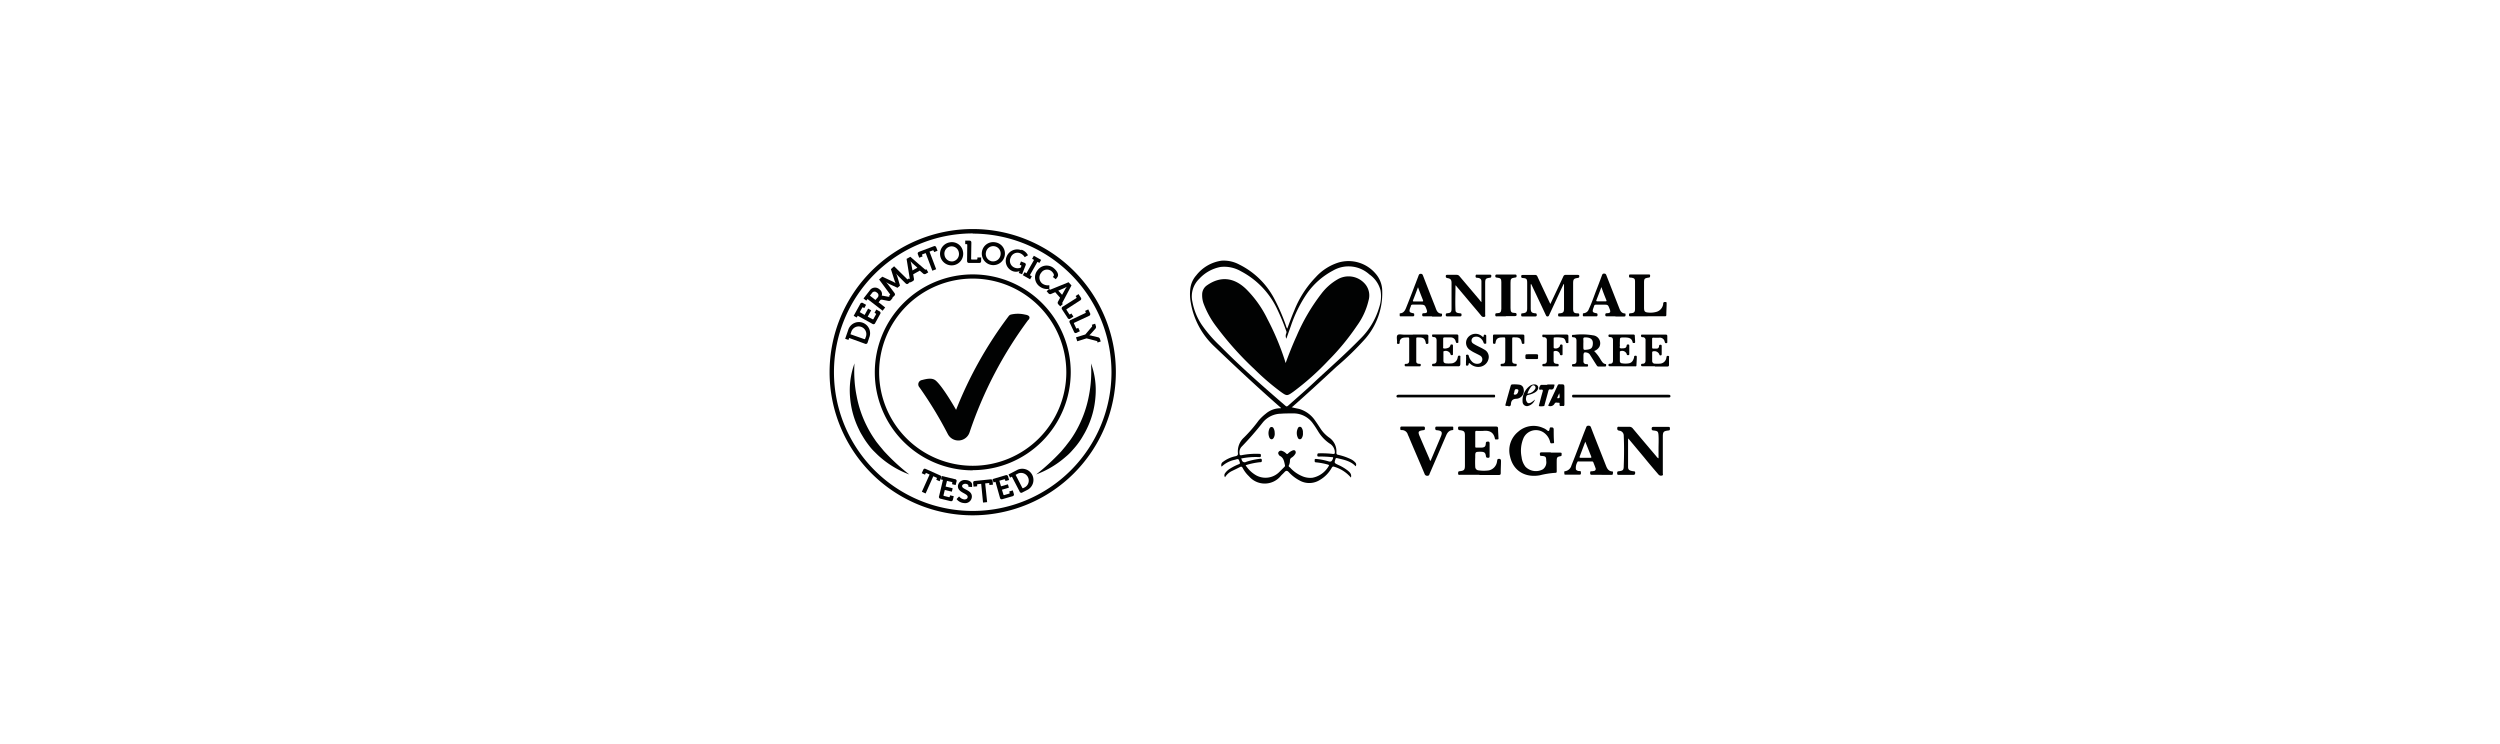 <?xml version="1.0" encoding="UTF-8"?>
<svg xmlns="http://www.w3.org/2000/svg" id="katman_1" data-name="katman 1" viewBox="0 0 513.66 152.93">
  <defs>
    <style>.cls-1{fill:#010202;}.cls-2{fill:none;}</style>
  </defs>
  <path class="cls-1" d="M199.86,105.88a29.41,29.41,0,1,1,29.41-29.41,29.45,29.45,0,0,1-29.41,29.41m0-57.92a28.51,28.51,0,1,0,28.51,28.51A28.54,28.54,0,0,0,199.86,48m0,48.64A20.13,20.13,0,1,1,220,76.47,20.15,20.15,0,0,1,199.86,96.6m0-39.36a19.23,19.23,0,1,0,19.23,19.23,19.25,19.25,0,0,0-19.23-19.23"></path>
  <path class="cls-1" d="M174.47,69.44l-.14.4-.68-.23.61-1.76a2.3,2.3,0,1,1,4.34,1.5l-.33,1a.38.38,0,0,1-.56.27Zm3.31.1.14-.39a1.58,1.58,0,0,0-3-1l-.18.53,2.85,1a.14.14,0,0,0,.17-.09"></path>
  <path class="cls-1" d="M176.23,64.87l-.2.37-.63-.35,1.34-2.43a.38.38,0,0,1,.6-.17l.61.34-.37.67-.24-.13a.12.12,0,0,0-.19.06l-.5.9,1,.58.72-1.3.63.35-.72,1.3,1,.53a.13.13,0,0,0,.19-.06l.51-.93a.12.12,0,0,0-.06-.19l-.24-.14.37-.67.61.34a.38.38,0,0,1,.17.6l-1,1.82a.38.38,0,0,1-.6.17Z"></path>
  <path class="cls-1" d="M178.25,61.44l-.26.33-.57-.44,1.26-1.62a1.31,1.31,0,0,1,2-.27,1.19,1.19,0,0,1,.49,1.34h0a.52.52,0,0,1,.32,0l1,.19a.32.32,0,0,0,.32-.16l.05-.07.57.44-.28.35c-.21.27-.34.35-.66.29l-1.28-.25c-.2,0-.29,0-.43.21l-.26.33,1.35,1.06-.52.67Zm2.07-.32a.64.64,0,0,0-.16-1,.63.63,0,0,0-1,.09l-.42.54,1.13.88Z"></path>
  <path class="cls-1" d="M182.69,60.75l.15-.13a.13.13,0,0,0,0-.2l-2.22-3,.66-.57,2.15,1c.26.13.57.32.57.32h0s-.14-.34-.23-.61l-.72-2.27.66-.58,2.67,2.63a.13.13,0,0,0,.2,0l.15-.13.47.54-.55.48c-.23.2-.39.17-.62-.05l-1.45-1.45a5.94,5.94,0,0,1-.47-.53h0a6.73,6.73,0,0,1,.28.7l.53,1.78-.52.45-1.69-.78a6.93,6.93,0,0,1-.66-.38h0a6.14,6.14,0,0,1,.47.55l1.23,1.64c.18.25.18.42,0,.62l-.55.48Z"></path>
  <path class="cls-1" d="M186.71,57.33l.09,0a.16.16,0,0,0,.1-.22l-.63-3.92.77-.43,3,2.59a.18.18,0,0,0,.24,0l.09,0,.35.62-.44.25a.47.47,0,0,1-.66-.06l-.64-.56-1.35.76.14.84a.46.46,0,0,1-.28.59l-.45.25ZM188.49,55l-.91-.81c-.2-.18-.5-.51-.5-.51h0s.13.42.18.69l.22,1.2Z"></path>
  <path class="cls-1" d="M190.2,52l-.66.25a.13.13,0,0,0-.08.18l.1.26-.7.26-.26-.68c-.11-.29,0-.43.24-.54l3-1.13c.29-.11.42,0,.53.24l.26.68-.7.27-.1-.26a.14.14,0,0,0-.19-.08l-.66.25,1.37,3.62-.79.3Z"></path>
  <path class="cls-1" d="M195.12,49.8a2.31,2.31,0,0,1,2.74,1.89,2.38,2.38,0,1,1-2.74-1.89m.69,3.9A1.54,1.54,0,0,0,197,51.85a1.49,1.49,0,1,0-2.94.52,1.53,1.53,0,0,0,1.75,1.33"></path>
  <path class="cls-1" d="M198.74,50.31a.14.14,0,0,0-.14-.15h-.28v-.72h.83c.31,0,.44.14.43.45l-.05,3.29a.13.13,0,0,0,.14.14l1,0a.14.14,0,0,0,.15-.14v-.28h.77v.7c0,.31-.14.44-.45.43l-2,0c-.31,0-.44-.14-.44-.45Z"></path>
  <path class="cls-1" d="M204.5,49.79a2.32,2.32,0,0,1,1.94,2.71,2.37,2.37,0,1,1-4.68-.8,2.33,2.33,0,0,1,2.74-1.91m-.67,3.9a1.54,1.54,0,0,0,1.75-1.34,1.5,1.5,0,1,0-3-.51,1.54,1.54,0,0,0,1.2,1.85"></path>
  <path class="cls-1" d="M209.87,51.3a2.32,2.32,0,0,1,1.34,1.15l-.67.39a2,2,0,0,0-.95-.81,1.48,1.48,0,0,0-1.94.91,1.5,1.5,0,0,0,.81,2.05,1.65,1.65,0,0,0,1.26,0l.13-.32c0-.09,0-.15-.08-.18l-.26-.1.26-.67.69.27a.37.37,0,0,1,.25.56L210,56.35l-.68-.26.08-.21.08-.18h0a2,2,0,0,1-1.44,0,2.25,2.25,0,0,1-1.2-3,2.33,2.33,0,0,1,3-1.3"></path>
  <polygon class="cls-1" points="210.51 55.92 210.9 56.14 212.46 53.4 212.06 53.17 212.42 52.55 213.92 53.4 213.56 54.02 213.16 53.8 211.6 56.54 212 56.77 211.65 57.39 210.15 56.54 210.51 55.92"></polygon>
  <path class="cls-1" d="M216.49,55.09c.47.36,1.23,1.25.75,1.87l-.31.41-.61-.46.16-.2c.2-.27-.14-.73-.45-1a1.43,1.43,0,0,0-2.1.33,1.55,1.55,0,0,0,.2,2.2,1.93,1.93,0,0,0,1.47.36l0,.75a2.55,2.55,0,0,1-2-.5,2.31,2.31,0,0,1-.4-3.35,2.28,2.28,0,0,1,3.26-.44"></path>
  <path class="cls-1" d="M215.56,59.36l.07.08a.17.17,0,0,0,.24.05l3.68-1.5.6.65-1.85,3.51a.17.17,0,0,0,0,.24l.07.08-.53.48-.34-.37a.47.47,0,0,1-.09-.65l.4-.75-1-1.15-.78.33a.46.46,0,0,1-.64-.14l-.34-.38Zm2.66,1.21.59-1.06c.13-.23.38-.59.38-.59h0s-.39.22-.63.32l-1.12.48Z"></path>
  <path class="cls-1" d="M221.15,61.25a.14.14,0,0,0,0-.2l-.15-.23.6-.39.45.69a.38.38,0,0,1-.13.61l-2.76,1.79a.13.13,0,0,0,0,.2l.54.84a.13.13,0,0,0,.2,0l.23-.15.42.65-.59.38a.38.38,0,0,1-.61-.13l-1.11-1.7a.38.38,0,0,1,.13-.61Z"></path>
  <path class="cls-1" d="M223,64.32a.13.13,0,0,0,.07-.19l-.12-.25.65-.31.35.75a.39.39,0,0,1-.21.59l-3,1.4a.13.13,0,0,0-.07.19l.43.91a.13.13,0,0,0,.19.07l.25-.12.33.7-.63.3a.37.37,0,0,1-.58-.21l-.86-1.83a.37.37,0,0,1,.21-.58Z"></path>
  <path class="cls-1" d="M223,68.72l1.31-1.55a.25.25,0,0,0,.07-.3l-.05-.14.68-.22.13.42a.56.56,0,0,1-.14.67l-.78.88a5.56,5.56,0,0,1-.41.42h0s.27,0,.58.11l1.14.27a.55.55,0,0,1,.5.47l.13.41-.68.22,0-.14c0-.13-.08-.16-.23-.2l-2-.52-1.91.6-.26-.81Z"></path>
  <path class="cls-1" d="M191,97.5l-.64-.29a.13.13,0,0,0-.19.07l-.11.25-.68-.3.3-.66c.12-.28.26-.33.54-.21l2.92,1.31c.29.13.33.27.21.55l-.3.66-.68-.3.11-.25a.13.13,0,0,0-.07-.19l-.65-.29-1.58,3.54-.77-.35Z"></path>
  <path class="cls-1" d="M193.74,98.6l-.41-.1.17-.7,2.7.65a.37.37,0,0,1,.32.53l-.17.68-.75-.18.07-.27a.13.13,0,0,0-.1-.17l-1-.24-.28,1.17,1.45.35-.17.7-1.45-.35-.26,1.06a.13.13,0,0,0,.11.17l1,.25a.13.13,0,0,0,.17-.11l.07-.27.75.18-.16.68c-.08.31-.24.4-.53.33l-2-.49a.37.37,0,0,1-.32-.53Z"></path>
  <path class="cls-1" d="M197.06,102a1.63,1.63,0,0,0,1.07.62c.35,0,.67-.14.69-.5.06-.78-2.1-.87-2-2.3a1.39,1.39,0,0,1,1.62-1.18c.53,0,1.34.35,1.29,1l0,.43-.76-.06,0-.21c0-.21-.28-.38-.58-.4s-.69.15-.71.44c-.06.78,2.11.78,2,2.28a1.38,1.38,0,0,1-1.62,1.24,2.1,2.1,0,0,1-1.52-.82Z"></path>
  <path class="cls-1" d="M201.6,99.41l-.7.07a.13.13,0,0,0-.13.16l0,.28-.74.07-.08-.72c0-.3.06-.42.37-.45l3.18-.33c.31,0,.42.07.45.37l.07.72-.74.08,0-.28a.14.14,0,0,0-.16-.13l-.7.07.4,3.85-.84.09Z"></path>
  <path class="cls-1" d="M204.54,99l-.4.12-.2-.69,2.66-.78a.38.38,0,0,1,.54.3l.19.67-.74.22-.08-.27a.13.13,0,0,0-.18-.09l-1,.29.34,1.15,1.42-.41.2.69-1.43.42.31,1a.13.13,0,0,0,.18.1l1-.3a.12.12,0,0,0,.09-.17l-.08-.27.73-.22.2.67a.37.37,0,0,1-.3.54l-2,.58c-.3.09-.46,0-.54-.3Z"></path>
  <path class="cls-1" d="M207.91,97.94l-.37.19-.33-.64,1.66-.86a2.3,2.3,0,1,1,2.11,4.08l-.9.46a.37.37,0,0,1-.59-.19Zm2.33,2.35.37-.19a1.58,1.58,0,0,0-1.45-2.8l-.49.26,1.38,2.68a.13.13,0,0,0,.19.05"></path>
  <path class="cls-1" d="M175.57,74.61a25.66,25.66,0,0,0,0,3.4,24.16,24.16,0,0,0,.43,3.31,23,23,0,0,0,2.09,6.2,21.65,21.65,0,0,0,1.67,2.81c.29.46.65.88,1,1.32l.53.63a8.14,8.14,0,0,0,.54.63,42.59,42.59,0,0,0,5,4.58,19.42,19.42,0,0,1-6-3.57c-.45-.38-.86-.81-1.28-1.22s-.8-.88-1.15-1.35a16.66,16.66,0,0,1-1-1.46c-.3-.51-.62-1-.87-1.56a18.14,18.14,0,0,1-1.88-6.82,16.2,16.2,0,0,1,.94-6.9"></path>
  <path class="cls-1" d="M224.14,74.61a15.9,15.9,0,0,1,.94,6.89,18,18,0,0,1-1.88,6.82c-.26.54-.57,1.05-.87,1.56s-.65,1-1,1.46-.76.91-1.15,1.35-.83.85-1.28,1.22a19.42,19.42,0,0,1-6,3.57,44.52,44.52,0,0,0,5-4.58,8.14,8.14,0,0,0,.54-.63l.53-.63c.32-.44.68-.86,1-1.32a21,21,0,0,0,1.67-2.81,23.37,23.37,0,0,0,2.09-6.2,25.82,25.82,0,0,0,.43-3.31,25.51,25.51,0,0,0,0-3.39"></path>
  <path class="cls-1" d="M211.33,65.65a83.06,83.06,0,0,0-12.11,23.16,2.43,2.43,0,0,1-4.47.39,81.21,81.21,0,0,0-5.83-9.61.9.9,0,0,1,.53-1.51c1.19-.32,2.16-.45,2.83.13,1.53,1.33,4.16,6,4.16,6a82.07,82.07,0,0,1,10.83-19.29.86.86,0,0,1,.4-.28,6.27,6.27,0,0,1,2.94,0c1,.15,1.08.6.72,1.09"></path>
  <path class="cls-1" d="M265.38,83.66c.61.2,1.16.25,1.69.4a6,6,0,0,1,3.19,2.43c.35.48.68,1,1,1.48a6.76,6.76,0,0,0,1.79,1.9A3.44,3.44,0,0,1,274.58,93c0,.29.08.39.36.45a11.78,11.78,0,0,1,2.64.91,2.89,2.89,0,0,1,.85.63.63.63,0,0,1,.11.82c-1.05-1.12-2.46-1.35-3.84-1.69-.2,0-.25,0-.31.2-.26.81-.26.8.52,1.18a9.29,9.29,0,0,1,2,1.18c.43.36.85.73.66,1.45a7.24,7.24,0,0,0-3.38-2.21c-.29-.12-.42-.06-.57.2a6.61,6.61,0,0,1-2.45,2.5,4.06,4.06,0,0,1-4.16.1A8.18,8.18,0,0,1,264.79,97c-.31-.34-.57-.34-.87,0s-.53.51-.77.79a4.25,4.25,0,0,1-6.52.08,6.51,6.51,0,0,1-1.3-1.71c-.16-.32-.32-.32-.6-.18-.52.27-1,.5-1.56.77a3.43,3.43,0,0,0-1.47,1.31.7.7,0,0,1,0-.82,3.38,3.38,0,0,1,1.11-1,10.23,10.23,0,0,1,1.72-.86c.26-.1.27-.21.19-.43-.25-.71-.24-.71-1-.48a5.51,5.51,0,0,0-2.72,1.41.77.77,0,0,1,.3-1,6.39,6.39,0,0,1,2.58-1.15c.36-.1.5-.21.47-.61a3.83,3.83,0,0,1,1.25-3.23,29.14,29.14,0,0,0,3-3.48A10.17,10.17,0,0,1,260.07,85a4.67,4.67,0,0,1,3.09-1.12c0-.21-.17-.25-.27-.34-4.61-4.05-9.1-8.25-13.53-12.49a16,16,0,0,1-4.69-8.83,9.33,9.33,0,0,1-.11-2.84,5,5,0,0,1,1.24-2.82,8,8,0,0,1,5.19-3,6.74,6.74,0,0,1,3.63.79A16.3,16.3,0,0,1,262,61.73,39.58,39.58,0,0,1,264.25,67a1.17,1.17,0,0,0,.24.52c.46-1.25.9-2.47,1.42-3.68a21,21,0,0,1,4.45-6.92,10.62,10.62,0,0,1,4.72-3,7.3,7.3,0,0,1,7.52,2.26A5.48,5.48,0,0,1,284,59.78a14.3,14.3,0,0,1-3.49,9.82,59.23,59.23,0,0,1-5.9,5.74c-3,2.78-6,5.55-9.06,8.24,0,0-.09,0-.14.08m-1.14-14.14a1.26,1.26,0,0,1,0-1,.65.65,0,0,0,0-.53,43.62,43.62,0,0,0-1.75-4.25,16.87,16.87,0,0,0-7.54-8,6.85,6.85,0,0,0-4.2-.89,7.94,7.94,0,0,0-4.38,2.44,5,5,0,0,0-1.41,4.68,12.57,12.57,0,0,0,1.91,4.74,27.21,27.21,0,0,0,3.86,4.44c4.23,4.31,8.78,8.27,13.35,12.22.22.19.33.15.53,0,2-1.78,4.07-3.56,6-5.41,3-2.76,6-5.42,8.81-8.3a14.9,14.9,0,0,0,3.91-6.46,7.21,7.21,0,0,0,.29-3.54,5.74,5.74,0,0,0-2.3-3.28,6.35,6.35,0,0,0-7.46-.79,15.27,15.27,0,0,0-5.29,4.62,27.17,27.17,0,0,0-3.36,6.73l-.95,2.67M255,94.19a3.27,3.27,0,0,1,.14.3.6.6,0,0,0,.91.4,14.53,14.53,0,0,1,2.78-.62c.36-.06.45.06.43.41s-.25.27-.42.29a14.66,14.66,0,0,0-2.91.62,6.17,6.17,0,0,0,2.19,2.09,4,4,0,0,0,4.75-.72l1-1a.36.36,0,0,0,.14-.39c-.17-.75-.26-1.54-1.08-1.92a.32.32,0,0,1-.1-.1c-.16-.22-.3-.45-.11-.71a.58.58,0,0,1,.74-.18,2.17,2.17,0,0,1,.81.52c.14.14.24.13.38,0a3,3,0,0,1,.82-.58c.22-.1.45-.16.64,0a.56.56,0,0,1,0,.69,2.18,2.18,0,0,1-.74.74.66.66,0,0,0-.33.56,2.5,2.5,0,0,1-.18.94A.29.29,0,0,0,265,96a7,7,0,0,0,2.47,1.8,4.16,4.16,0,0,0,2.2.36A4.92,4.92,0,0,0,273,95.76c.14-.2,0-.25-.15-.3a13.46,13.46,0,0,0-2.44-.46c-.37,0-.28-.28-.29-.5s.19-.22.35-.2a13.21,13.21,0,0,1,2.43.47c.5.17.72.07.92-.41s.05-.42-.26-.44a19.4,19.4,0,0,0-2.53-.11c-.22,0-.38,0-.37-.29s.06-.39.36-.38a20.47,20.47,0,0,1,2.71.11c.48.07.57,0,.52-.51a2.17,2.17,0,0,0-1.09-1.63,8.08,8.08,0,0,1-2.39-2.58c-.3-.48-.62-1-.94-1.42a4.88,4.88,0,0,0-4.19-2.17c-.81,0-1.63,0-2.44.06a4.93,4.93,0,0,0-3.71,1.76,62.39,62.39,0,0,1-4.36,5,1.64,1.64,0,0,0-.44,1.45c0,.29.13.38.44.31a15.27,15.27,0,0,1,3.57-.27c.23,0,.37,0,.37.32s-.08.36-.37.35a14.51,14.51,0,0,0-3.69.29"></path>
  <path class="cls-1" d="M321.25,58.39c-.47,1-.93,2-1.4,3l-1.53,3.29c-.07.16-.11.34-.37.34s-.29-.2-.37-.35c-.93-2-1.85-3.93-2.78-5.9-.06-.14-.13-.27-.21-.43-.12.12-.08.25-.08.36v4.61c0,.79.16,1,.94,1.06.25,0,.29.13.3.34s-.1.31-.33.31c-.84,0-1.69,0-2.53,0-.22,0-.35,0-.34-.3s0-.32.29-.35c.75-.08.93-.29.94-1q0-2.62,0-5.25c0-.8-.13-.94-.9-1-.26,0-.33-.12-.33-.37s.2-.26.38-.26c.81,0,1.63,0,2.44,0a.48.48,0,0,1,.52.34c.82,1.78,1.66,3.55,2.5,5.32l.15.31,1.35-2.85c.44-.93.88-1.85,1.31-2.79a.48.48,0,0,1,.52-.34c.8,0,1.6,0,2.4,0,.18,0,.37,0,.37.26s-.07.33-.33.37c-.81.11-.93.27-.94,1.11v5.16c0,.78.17,1,.95,1,.29,0,.31.15.31.38s-.16.27-.36.27h-3.64c-.21,0-.35,0-.34-.29s0-.34.32-.36c.73-.06.89-.26.89-1v-5l-.1,0"></path>
  <path class="cls-1" d="M334.51,90.09c0,2,0,3.92,0,5.83,0,.61.25.78,1.09.91.17,0,.37,0,.37.28s-.05.47-.42.46c-1,0-1.94,0-2.9,0-.22,0-.39,0-.38-.31s0-.4.35-.44c.83-.1,1-.23,1-1.07.08-2.09.09-4.17,0-6.26a1,1,0,0,0-.92-1c-.36-.06-.44-.24-.41-.56s.3-.24.48-.24c.65,0,1.29,0,1.93,0a.91.91,0,0,1,.82.39c1.6,1.91,3.2,3.8,4.81,5.7a1,1,0,0,0,.44.39c0-.65,0-1.28,0-1.9,0-.92.05-1.84,0-2.76s-.2-.94-1-1.06c-.29,0-.43-.1-.41-.43s.25-.31.47-.31h2.9c.23,0,.39,0,.38.32s0,.38-.31.42c-1,.12-1.15.26-1.15,1.31q0,3.74,0,7.46c0,.16.12.42-.13.47a.67.67,0,0,1-.75-.18c-1-1.17-2-2.33-2.93-3.49l-3-3.59a3,3,0,0,0-.27-.29"></path>
  <path class="cls-1" d="M318.65,93h1.89c.19,0,.34,0,.32.26s.07.42-.27.48c-.63.11-.73.25-.74.89s0,1.44,0,2.17c0,.2,0,.35-.28.35a17.32,17.32,0,0,0-3.21.51c-3,.53-5.47-.93-6.1-3.89a4.92,4.92,0,0,1,1.67-5.06,4.73,4.73,0,0,1,5.12-.78,2.6,2.6,0,0,1,.79.46c.37.33.48.13.54-.22s.1-.36.37-.36.48.06.48.45c0,.81,0,1.62.06,2.44,0,.15.09.38-.19.37s-.51.14-.6-.23A3.23,3.23,0,0,0,317.35,89a2.82,2.82,0,0,0-4.28.91,6.62,6.62,0,0,0-.44,4,3.94,3.94,0,0,0,.81,2,3,3,0,0,0,3.58.51,1.8,1.8,0,0,0,.67-1.75c0-.85-.12-.94-1-1-.35,0-.28-.23-.3-.44s.13-.29.34-.29l1.88,0"></path>
  <path class="cls-1" d="M304,97.56h-4c-.18,0-.42.07-.41-.27s0-.44.35-.48c.89-.09,1.05-.29,1.05-1.17q0-3.06,0-6.13c0-.84-.16-1-1-1.12-.34,0-.42-.15-.41-.48s.26-.27.45-.27h7.32c.34,0,.45.09.45.44,0,.61.06,1.22.08,1.84,0,.15.08.38-.21.36s-.46.13-.53-.2c-.27-1.3-1.14-1.67-2.35-1.55a12,12,0,0,1-1.34,0c-.22,0-.34,0-.34.3,0,1,0,1.9,0,2.86,0,.18,0,.29.26.28s.74,0,1.1,0c.6-.07.77-.24.81-.85,0-.36.19-.38.47-.39s.31.2.31.42v2.53c0,.21,0,.39-.3.38s-.42-.05-.46-.36c-.09-.68-.3-.85-1-.88-1.2,0-1.2,0-1.19,1.13a19.46,19.46,0,0,0,0,2,.72.72,0,0,0,.68.69,7.44,7.44,0,0,0,2.16,0,2.16,2.16,0,0,0,1.64-1.84c.05-.18,0-.46.27-.51s.55,0,.54.45c0,.81-.06,1.63-.05,2.44,0,.32-.1.42-.42.41l-4,0"></path>
  <path class="cls-1" d="M329.08,97.56c-.66,0-1.32,0-2,0-.25,0-.36-.07-.36-.34s0-.43.33-.39a2,2,0,0,0,.41-.06.41.41,0,0,0,.36-.6c-.13-.39-.29-.77-.44-1.16a.29.29,0,0,0-.31-.2h-2.67a.53.53,0,0,0-.22,0,2.35,2.35,0,0,0-.38,1.67.86.86,0,0,0,.74.3c.4,0,.25.3.28.5s-.15.25-.33.25h-2.76c-.15,0-.35,0-.31-.21s-.18-.47.19-.51a1.6,1.6,0,0,0,1.27-1.19c.51-1.26,1-2.53,1.48-3.8s1-2.68,1.54-4a.43.43,0,0,1,.49-.35.46.46,0,0,1,.5.35c1,2.62,2.06,5.24,3.08,7.86.23.59.51,1.12,1.25,1.18.32,0,.15.31.17.48s-.14.23-.3.23h-2m-3.36-6.85-1.16,3.07c-.07.19,0,.28.19.27h2c.2,0,.25-.08.18-.25l-1.23-3.09"></path>
  <path class="cls-1" d="M293.93,94.7c.72-1.7,1.44-3.38,2.14-5.06.34-.83.16-1.13-.71-1.23-.32,0-.52-.1-.46-.48,0-.19.08-.28.28-.28h3.13c.18,0,.31,0,.28.26s.13.44-.19.47c-.75.07-1.06.6-1.31,1.19-1.11,2.57-2.21,5.14-3.33,7.71-.08.19-.09.45-.42.47a.56.56,0,0,1-.65-.41c-1.06-2.53-2.15-5-3.22-7.57-.07-.17-.16-.33-.22-.5a1.25,1.25,0,0,0-1.25-.9c-.36,0-.28-.22-.29-.43s.09-.31.32-.31q2.19,0,4.38,0c.25,0,.36.07.36.34s0,.38-.34.42c-1.05.14-1.14.32-.72,1.29.66,1.55,1.33,3.09,2,4.64a.5.5,0,0,0,.22.38"></path>
  <path class="cls-1" d="M304.38,62.07c0-1.5,0-2.88,0-4.26,0-.5-.33-.68-.78-.73-.22,0-.45,0-.42-.38s.29-.25.47-.26h2.44c.18,0,.34,0,.32.25s0,.33-.26.37c-.93.13-1,.22-1,1.23,0,1.55,0,3.1,0,4.65,0,.55,0,1.11,0,1.66,0,.17.1.41-.12.49a.59.59,0,0,1-.69-.22c-.59-.73-1.2-1.44-1.8-2.15l-3.26-3.87c-.07-.08-.11-.19-.23-.21l0,0c0,1.7-.08,3.4,0,5.1,0,.51.45.58.83.62s.42.05.41.38-.27.26-.46.27c-.8,0-1.6,0-2.39,0-.21,0-.4,0-.39-.29s.07-.33.34-.36c.69-.06.85-.24.85-.93,0-1.76,0-3.53,0-5.29,0-.66-.21-.91-.86-1-.28-.06-.34-.2-.32-.45s.25-.22.41-.22c.6,0,1.2,0,1.8,0a.71.71,0,0,1,.62.3L304,61.62a2.29,2.29,0,0,0,.37.45"></path>
  <path class="cls-1" d="M331.9,65c-.58,0-1.17,0-1.75,0-.24,0-.32-.08-.32-.32s.08-.31.32-.33c.73,0,.83-.22.56-.9-.33-.85-.33-.85-1.25-.85-.51,0-1,0-1.52,0-.24,0-.37.07-.42.3a3,3,0,0,1-.14.39c-.26.76-.18.93.6,1.06.28.05.25.21.25.39s-.09.27-.28.26c-.81,0-1.63,0-2.44,0-.17,0-.32,0-.29-.24s-.09-.38.22-.41a1.2,1.2,0,0,0,1-.82c.57-1.2,1-2.47,1.47-3.71.43-1.08.84-2.17,1.24-3.26.08-.22.17-.36.45-.35s.36.12.45.35l2.68,6.84c.2.51.44.95,1.08,1,.27,0,.15.25.17.4s-.09.23-.25.23c-.6,0-1.2,0-1.8,0m-2.92-6c-.36,1-.68,1.79-1,2.61-.08.2,0,.28.2.27h1.66c.17,0,.26,0,.18-.24-.34-.83-.67-1.66-1-2.64"></path>
  <path class="cls-1" d="M294.23,65c-.57,0-1.14,0-1.7,0-.24,0-.32-.08-.32-.32s.07-.31.31-.33c.74,0,.82-.2.54-.91s-.33-.85-1.24-.85c-.51,0-1,0-1.52,0a.36.36,0,0,0-.43.31c0,.13-.1.26-.14.39-.25.75-.16.92.61,1.06.3.05.22.23.23.4s-.1.25-.29.25c-.81,0-1.63,0-2.44,0-.16,0-.28,0-.25-.23s-.12-.37.15-.4c.63-.07.91-.54,1.11-1,.61-1.52,1.19-3,1.78-4.57.28-.71.55-1.43.82-2.14.08-.23.15-.4.46-.4s.38.15.47.38c.82,2.12,1.65,4.25,2.49,6.37.25.62.38,1.37,1.29,1.43.2,0,.1.25.11.39s-.11.22-.27.22h-1.77m-2.9-6c-.35.94-.66,1.79-1,2.63-.09.23,0,.26.2.26h1.61c.22,0,.32,0,.22-.29-.33-.84-.66-1.67-1-2.6"></path>
  <path class="cls-1" d="M338.53,65h-3.45c-.22,0-.38,0-.38-.3s.09-.33.35-.34c.68-.05.88-.21.89-.86,0-1.87,0-3.74,0-5.62,0-.64-.15-.72-.81-.84-.16,0-.43.07-.42-.27s0-.37.32-.37c1.24,0,2.49,0,3.73,0,.17,0,.3,0,.28.25s0,.33-.25.38c-.94.15-1,.21-1,1.15,0,1.67,0,3.35,0,5,0,.83.15,1,1,1.05a4.44,4.44,0,0,0,1.41-.12,1.94,1.94,0,0,0,1.52-1.6c0-.17,0-.46.33-.46s.4,0,.38.35c0,.77-.06,1.53-.06,2.3,0,.32-.2.28-.4.28h-3.46"></path>
  <path class="cls-1" d="M327.48,72.07A8.35,8.35,0,0,1,328.94,74c.24.33.43.72.91.79.21,0,.14.2.15.33s-.11.19-.24.19h-1.33c-.23,0-.32-.17-.42-.32-.43-.67-.85-1.35-1.27-2a1,1,0,0,0-.52-.49c-.73-.22-.88-.11-.88.65,0,.35,0,.71,0,1.06a.54.54,0,0,0,.6.6c.2,0,.37,0,.35.29s-.21.22-.37.22h-2.58c-.16,0-.34,0-.35-.24s.12-.28.31-.28c.45,0,.62-.26.61-.68,0-1.38,0-2.76,0-4.14,0-.4-.16-.64-.58-.68-.18,0-.37,0-.35-.29s.25-.2.4-.21a13.7,13.7,0,0,1,3.94.1,1.64,1.64,0,0,1,1.3,2.35,2,2,0,0,1-1.15.89m-2.15-1.54v.55c0,.77,0,.79.8.69s1-.35,1.12-.89c.18-1.08-.26-1.58-1.4-1.63-.38,0-.58,0-.52.49a6.94,6.94,0,0,1,0,.79"></path>
  <path class="cls-1" d="M309.4,65h-1.75c-.2,0-.43.08-.43-.29s.12-.34.38-.36c.65,0,.85-.22.87-.88,0-1.84,0-3.68,0-5.52,0-.71-.17-.82-.89-.91-.27,0-.37-.1-.35-.38s.2-.25.38-.25h3.59c.19,0,.4-.05.41.27s-.11.32-.34.35c-.81.11-.91.24-.91,1.07v5.2c0,.8.15,1,.93,1,.28,0,.31.14.32.37s-.16.28-.36.28c-.63,0-1.25,0-1.86,0"></path>
  <path class="cls-1" d="M333.37,75.25h-2.53c-.17,0-.35,0-.36-.23s.12-.28.32-.28c.46,0,.61-.25.61-.68,0-1.38,0-2.76,0-4.15,0-.42-.16-.64-.59-.65-.21,0-.36-.06-.34-.32s.22-.21.37-.21h4.7c.25,0,.35.07.35.33s.05.76.06,1.15c0,.12,0,.27-.16.26s-.31.06-.35-.13c-.2-1-1-1-1.81-1s-.81,0-.81.79a6.3,6.3,0,0,0,0,.87c0,.21-.2.55.27.58.75,0,1-.06,1.11-.5,0-.23.09-.32.33-.31s.22.2.22.35v1.57c0,.15,0,.28-.21.28s-.28,0-.32-.24a1,1,0,0,0-1.31-.57c-.13.06-.1.18-.1.28,0,.57,0,1.14,0,1.7a.47.47,0,0,0,.48.51,4.2,4.2,0,0,0,1.37,0c.65-.12.91-.62,1.07-1.19,0-.12,0-.31.16-.35s.42-.08.4.25c0,.57-.05,1.13-.07,1.7,0,.28-.21.21-.36.21-.84,0-1.68,0-2.53,0"></path>
  <path class="cls-1" d="M297.11,75.25h-2.53c-.17,0-.34,0-.34-.24s.11-.28.31-.28c.45,0,.62-.28.62-.69v-4.1c0-.42-.17-.68-.62-.69-.24,0-.32-.1-.31-.34s.19-.19.33-.19h4.7c.25,0,.37.07.37.32,0,.4,0,.8,0,1.2,0,.1,0,.23-.15.22s-.25.06-.32-.1a2,2,0,0,1-.09-.26,1,1,0,0,0-1-.77c-.41,0-.83,0-1.24,0-.23,0-.33.06-.32.31,0,.55,0,1.1,0,1.66a.4.4,0,0,0,0,.22c.19.24,1.24,0,1.34-.29A.87.87,0,0,0,298,71c0-.21.14-.23.31-.23s.22.12.22.27v1.66c0,.15,0,.27-.22.27s-.23,0-.28-.22a1.06,1.06,0,0,0-1.36-.59c-.11,0-.11.14-.1.23,0,.57,0,1.13,0,1.7,0,.39.23.57.62.58a5.65,5.65,0,0,0,.92,0,1.4,1.4,0,0,0,1.39-1.22c.05-.19.05-.4.35-.38s.19.26.2.41c0,.41,0,.83,0,1.24s-.1.57-.54.54l-2.42,0"></path>
  <path class="cls-1" d="M340.06,75.25h-2.53c-.16,0-.34,0-.35-.23s.1-.28.3-.28c.45,0,.62-.27.62-.68V69.92a.56.56,0,0,0-.61-.64c-.24,0-.32-.09-.32-.33s.19-.2.33-.2h4.74c.25,0,.33.1.33.32,0,.4,0,.8,0,1.2,0,.1,0,.24-.14.23s-.25.06-.32-.09a1.8,1.8,0,0,1-.08-.21,1,1,0,0,0-1.06-.82,11.73,11.73,0,0,1-1.19,0c-.22,0-.34,0-.33.3,0,.55,0,1.11,0,1.66,0,.22.08.31.29.29h.6a.49.49,0,0,0,.53-.47c0-.19.06-.35.33-.33s.21.25.22.4q0,.73,0,1.47c0,.15,0,.31-.22.32s-.24-.08-.29-.26a1.09,1.09,0,0,0-1.38-.53.29.29,0,0,0-.07.2c0,.57,0,1.13,0,1.7a.55.55,0,0,0,.61.59,5.65,5.65,0,0,0,.92,0,1.4,1.4,0,0,0,1.39-1.22c.05-.19,0-.41.34-.38s.19.3.2.45c0,.46,0,.92,0,1.38,0,.29-.12.36-.39.36h-2.53"></path>
  <path class="cls-1" d="M301.24,74a5.3,5.3,0,0,1,0-.69c0-.15-.15-.39.17-.43s.33.12.39.33a2.57,2.57,0,0,0,.56,1,1.47,1.47,0,0,0,1.44.51.89.89,0,0,0,.29-1.67c-.33-.19-.68-.35-1-.52a6.57,6.57,0,0,1-1-.58,1.76,1.76,0,0,1-.6-2.45,2,2,0,0,1,2.64-.67,2,2,0,0,1,.38.26c.17.15.3.24.34-.09s.17-.22.34-.21.18.17.18.29c0,.42,0,.83,0,1.24,0,.12.07.29-.16.3s-.32,0-.39-.22a1.88,1.88,0,0,0-.54-.84,1.38,1.38,0,0,0-1.31-.35.77.77,0,0,0-.61.61.71.71,0,0,0,.32.76,8.36,8.36,0,0,0,.88.5c.46.24.94.45,1.38.73a1.7,1.7,0,0,1,.88,2,2.11,2.11,0,0,1-1.71,1.55,2.42,2.42,0,0,1-2-.59c-.19-.16-.32-.28-.37.08a.28.28,0,0,1-.35.27c-.29,0-.17-.24-.18-.38s0-.48,0-.73"></path>
  <path class="cls-1" d="M290.29,68.74c.92,0,1.84,0,2.76,0,.36,0,.45.11.43.45s0,.77,0,1.15c0,.16,0,.31-.23.32s-.27,0-.31-.24c-.19-1.11-.78-1.09-1.73-1.09-.19,0-.22.12-.22.27,0,1.55,0,3.1,0,4.65,0,.39.27.48.59.5s.33,0,.33.27-.17.25-.35.25h-2.62c-.18,0-.33,0-.33-.26s.12-.25.29-.25c.44,0,.64-.21.64-.65,0-1.49,0-3,0-4.47,0-.24-.09-.33-.32-.31s-.62,0-.92.07a.89.89,0,0,0-.72.89c0,.22,0,.4-.33.37s-.2-.26-.2-.42c0-.47-.16-1.1.08-1.38s.92-.09,1.41-.1,1.16,0,1.74,0"></path>
  <path class="cls-1" d="M319.56,68.74c.77,0,1.54,0,2.3,0,.28,0,.39.08.39.36s0,.74,0,1.11c0,.11.05.27-.14.28s-.32,0-.37-.17c-.1-.38-.23-.78-.64-.89a5.63,5.63,0,0,0-1.74-.09c-.12,0-.14.1-.14.2v1.84a.24.24,0,0,0,.07.16,1,1,0,0,0,1.22-.43c0-.2.06-.35.32-.33s.22.24.22.4c0,.51,0,1,0,1.52,0,.18,0,.29-.25.29s-.26-.07-.3-.26a.91.91,0,0,0-1.21-.56c-.1.06-.08.16-.08.25,0,.54,0,1.08,0,1.61s.15.69.72.73c.19,0,.32,0,.32.27s-.18.24-.35.24h-2.67c-.18,0-.33,0-.33-.25s.14-.26.32-.26c.43,0,.6-.27.6-.66,0-1.4,0-2.8,0-4.19a.55.55,0,0,0-.59-.62c-.21,0-.34,0-.34-.31s.2-.22.35-.22c.78,0,1.54,0,2.31,0"></path>
  <path class="cls-1" d="M310,68.74c1,0,1.9,0,2.86,0,.26,0,.35.07.34.34s0,.83,0,1.24c0,.14.07.32-.19.33s-.31,0-.35-.27c-.18-1.1-.76-1.07-1.75-1.07-.2,0-.21.13-.21.28v4.61c0,.4.27.53.61.54s.32,0,.31.28-.19.23-.35.24h-2.63c-.16,0-.31,0-.32-.23s.06-.29.26-.28c.59,0,.68-.22.7-.84,0-.87,0-1.75,0-2.63V69.66c0-.15,0-.34-.2-.34-1,0-1.68,0-1.8,1.09,0,.18-.09.23-.26.24s-.28-.08-.27-.28c0-.41,0-.83,0-1.24s.07-.4.39-.4c1,0,1.91,0,2.86,0"></path>
  <path class="cls-1" d="M297,81.1H307c.21,0,.18.16.19.3s0,.25-.19.25H287.47c-.17,0-.38.09-.51-.09s0-.46.37-.46H297"></path>
  <path class="cls-1" d="M333.09,81.66h-9.86c-.19,0-.22-.11-.22-.27s0-.28.22-.28h19.58c.2,0,.4,0,.41.28s-.21.28-.4.28h-9.73"></path>
  <path class="cls-1" d="M321.43,81.2c0,.63,0,1.26,0,1.89,0,.33-.15.37-.39.32s-.6.21-.61-.3c0-.14.09-.4-.19-.36s-.65-.21-.85.22a1,1,0,0,1-1.17.44c-.17-.07-.09-.16-.05-.25.63-1.33,1.26-2.65,1.88-4,.12-.25.31-.2.5-.2.88,0,.88,0,.88.85,0,.45,0,.91,0,1.37m-1.06-.38c-.16.36-.3.65-.44,1,.57.06.6,0,.44-1"></path>
  <path class="cls-1" d="M309.85,83.41c-.6,0-.61,0-.47-.51.32-1.19.66-2.39,1-3.58.07-.26.18-.36.44-.34a7.51,7.51,0,0,1,1.42.07,1,1,0,0,1,.81.88,1.63,1.63,0,0,1-1.41,2c-.77,0-1.15.32-1.2,1.08,0,.39-.25.54-.56.44m2.09-3.15a.25.25,0,0,0-.23-.32c-.52-.14-.54.24-.61.57,0,.18-.24.41,0,.52a.59.59,0,0,0,.62-.22,1,1,0,0,0,.21-.55"></path>
  <path class="cls-1" d="M317.92,79c.4,0,.8,0,1.2,0s.27.09.23.33c-.09.47-.24.81-.81.68-.29-.07-.36.13-.42.35-.25.93-.5,1.86-.76,2.78,0,.14-.05.32-.27.31a2.25,2.25,0,0,1-.86,0c-.1-.05,0-.19,0-.29.24-.9.47-1.8.73-2.7.1-.34,0-.43-.32-.41-.13,0-.36.14-.4-.13s.23-.85.43-.85c.41,0,.82,0,1.23,0"></path>
  <path class="cls-1" d="M315.38,82.13a2.11,2.11,0,0,1-1.54,1.31.9.9,0,0,1-1-.85,3.65,3.65,0,0,1,1.66-3.41c.6-.32,1.26-.24,1.48.18s-.08,1-.69,1.32a4.33,4.33,0,0,1-1.29.46.46.46,0,0,0-.42.46,1.17,1.17,0,0,0,.24,1.12c.22.2.48.12.73,0a4.64,4.64,0,0,0,.8-.6m-1.52-1.23a2,2,0,0,0,1.56-.93.5.5,0,0,0-.08-.7c-.27-.2-.49-.06-.68.15a4.22,4.22,0,0,0-.8,1.48"></path>
  <path class="cls-1" d="M314.7,73.78c-.31,0-.61,0-.92,0s-.37-.08-.37-.37c0-.63,0-.63.64-.63s1.1,0,1.65,0c.39,0,.34.23.31.45s.16.57-.31.55h-1"></path>
  <path class="cls-1" d="M264.15,74.6c.7-1.92,1.43-3.75,2.25-5.55a40,40,0,0,1,5.1-8.71,11.22,11.22,0,0,1,3.29-2.92,4.45,4.45,0,0,1,5.47.7,3.63,3.63,0,0,1,.93,3.61,14.43,14.43,0,0,1-2.38,5.19,48.91,48.91,0,0,1-5.9,7.17,54.25,54.25,0,0,1-7.21,6.42c-1.23.88-1.32.88-2.54,0a49.87,49.87,0,0,1-5.41-4.65A65.29,65.29,0,0,1,250,67.22a18.42,18.42,0,0,1-2.72-4.88,5.08,5.08,0,0,1-.28-1.81,2.27,2.27,0,0,1,1-1.91c2.74-1.91,5.48-1.66,8,.74a22.48,22.48,0,0,1,4.41,6.19A53.7,53.7,0,0,1,264,74.09a4.84,4.84,0,0,0,.16.51"></path>
  <path class="cls-1" d="M261.91,89a1.62,1.62,0,0,1-.24,1c-.23.35-.57.34-.81,0a2.27,2.27,0,0,1,0-2,.44.44,0,0,1,.81,0,1.86,1.86,0,0,1,.23,1"></path>
  <path class="cls-1" d="M267.71,89a1.62,1.62,0,0,1-.24,1,.43.43,0,0,1-.78,0,2.27,2.27,0,0,1,0-2.06.43.43,0,0,1,.78,0,1.65,1.65,0,0,1,.23,1.05"></path>
  <rect class="cls-2" y="-87.47" width="513.66" height="394.16"></rect>
</svg>
